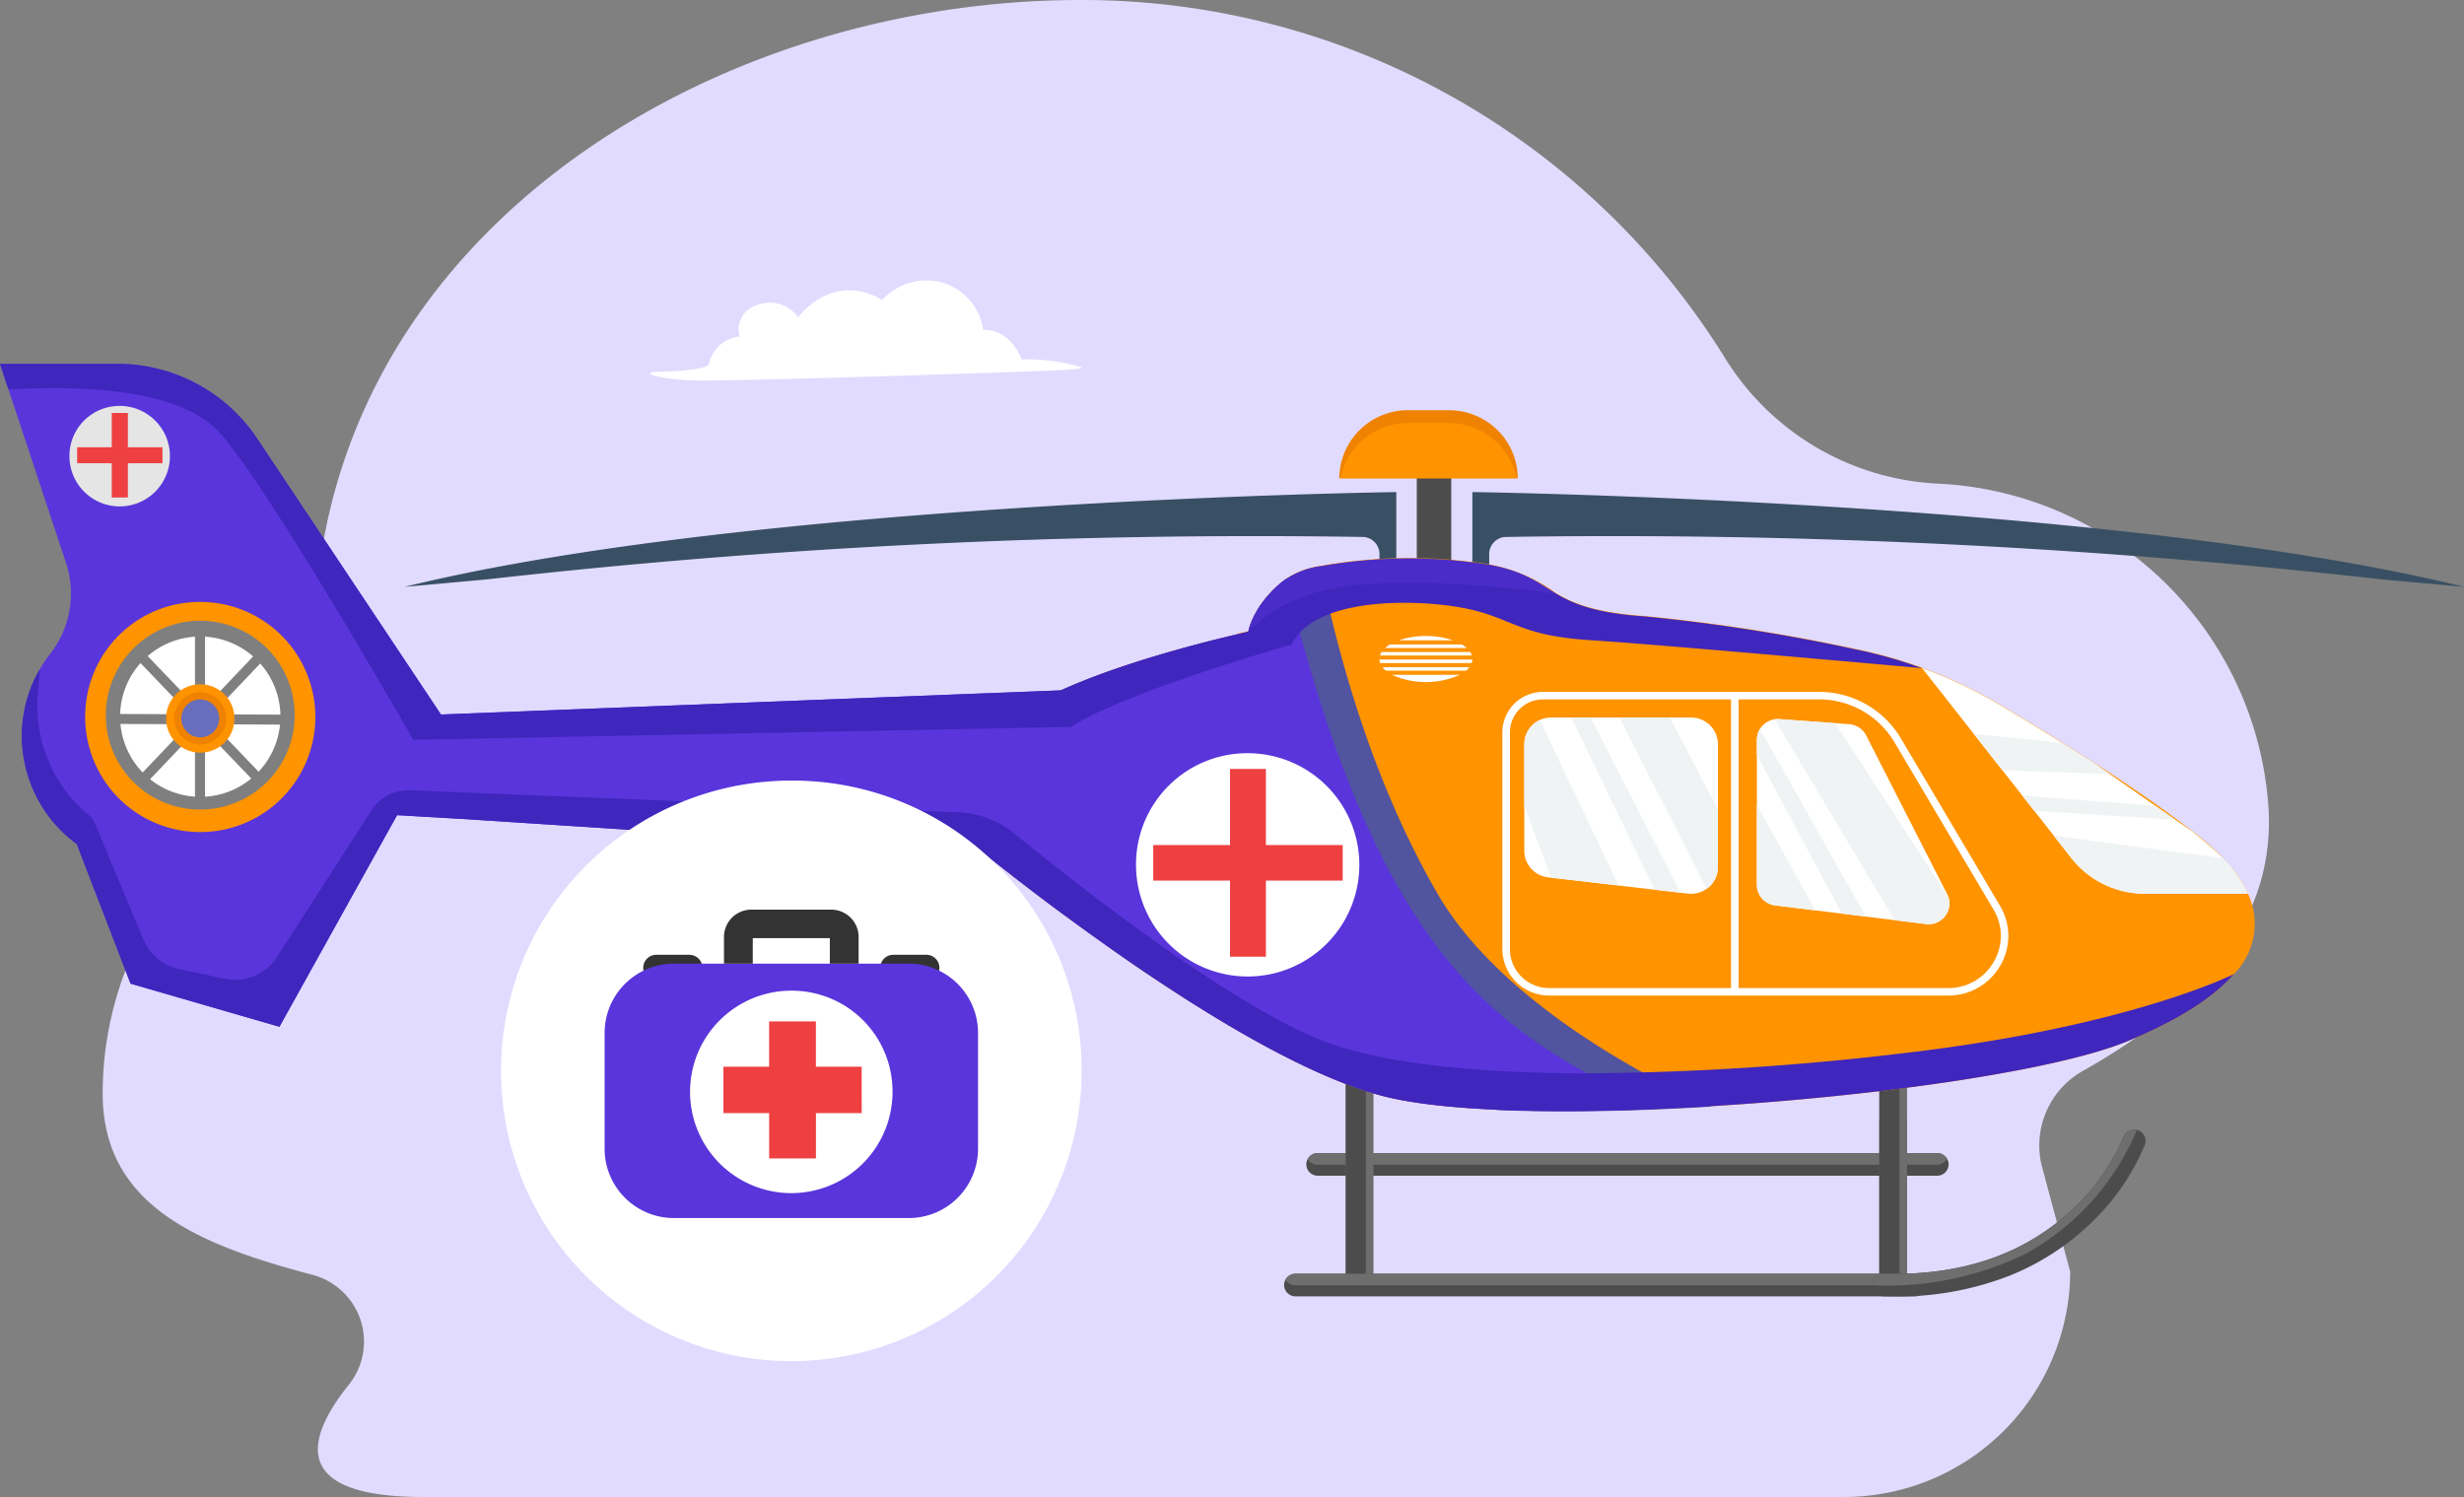 <svg id="Group_40234" data-name="Group 40234" xmlns="http://www.w3.org/2000/svg" xmlns:xlink="http://www.w3.org/1999/xlink" width="158" height="96" viewBox="0 0 158 96">
  <rect x="0" y="0" width="158" height="96" fill="#808080" stroke="none"/>
  <defs>
    <clipPath id="clip-path">
      <rect id="Rectangle_673" data-name="Rectangle 673" width="158" height="96" fill="none"/>
    </clipPath>
    <clipPath id="clip-path-3">
      <rect id="Rectangle_668" data-name="Rectangle 668" width="0.013" height="0.014" fill="none"/>
    </clipPath>
    <clipPath id="clip-path-4">
      <rect id="Rectangle_669" data-name="Rectangle 669" width="19.745" height="4.667" fill="none"/>
    </clipPath>
    <clipPath id="clip-path-5">
      <rect id="Rectangle_670" data-name="Rectangle 670" width="0.017" height="0.011" fill="none"/>
    </clipPath>
  </defs>
  <g id="Group_40233" data-name="Group 40233" clip-path="url(#clip-path)">
    <g id="Group_40232" data-name="Group 40232">
      <g id="Group_40231" data-name="Group 40231" clip-path="url(#clip-path)">
        <path id="Path_78931" data-name="Path 78931" d="M155.488,51.941A22.291,22.291,0,0,0,134.563,31.03l-.278-.015a17.022,17.022,0,0,1-13.671-8.078A48.489,48.489,0,0,0,79.306,0C54.412,0,29.029,16.417,30.192,43.3a10.481,10.481,0,0,1-4.41,8.936A22.022,22.022,0,0,0,16.6,70.122c0,7.329,6.417,9.757,13.448,11.631a4.423,4.423,0,0,1,2.331,7.053C29.674,92.178,28.519,96,37.147,96h91.042a14.512,14.512,0,0,0,14.576-14.447l-1.8-6.7a5.483,5.483,0,0,1,2.651-6.2c6.515-3.67,12.278-8.9,11.872-16.715" transform="translate(-10.016)" fill="#e1dbff"/>
        <path id="Path_78932" data-name="Path 78932" d="M110.871,49.316a2.232,2.232,0,0,0-1.958,1.753s.128.424-3.162.5c-1.533.037-.038.489,2.2.564s20.7-.529,23.053-.642,2.13-.147.878-.448a13.708,13.708,0,0,0-2.92-.263s-.683-1.954-2.465-1.879a3.735,3.735,0,0,0-2.5-3.008,3.835,3.835,0,0,0-3.983,1.09s-2.793-1.984-5.385,1.09a2.216,2.216,0,0,0-2.579-.789,1.623,1.623,0,0,0-1.176,2.029" transform="translate(-63.449 -27.736)" fill="#fff"/>
        <path id="Path_78933" data-name="Path 78933" d="M137.4,176.2a1.55,1.55,0,0,1,1.359,1.217s-.089.295,2.2.349c1.064.026.026.34-1.527.393s-14.373-.368-16.006-.446-1.479-.1-.61-.311a9.543,9.543,0,0,1,2.027-.183s.474-1.356,1.712-1.3a2.6,2.6,0,0,1,1.738-2.089,2.664,2.664,0,0,1,2.765.758,2.731,2.731,0,0,1,3.739.757,1.54,1.54,0,0,1,1.791-.547,1.126,1.126,0,0,1,.817,1.409" transform="translate(-73.735 -105.435)" fill="#fff"/>
        <rect id="Rectangle_658" data-name="Rectangle 658" width="2.21" height="6.677" transform="translate(90.849 30.518)" fill="#4c4c4c"/>
        <path id="Path_78934" data-name="Path 78934" d="M216.62,71.316h11.444a4.331,4.331,0,0,0-1.294-3.089,4.434,4.434,0,0,0-3.126-1.279h-2.6a4.394,4.394,0,0,0-4.42,4.368" transform="translate(-130.743 -40.641)" fill="#ef8200"/>
        <path id="Path_78935" data-name="Path 78935" d="M216.817,72.581H228.1a4.342,4.342,0,0,0-1.216-2.27,4.434,4.434,0,0,0-3.126-1.279h-2.6a4.406,4.406,0,0,0-4.341,3.549" transform="translate(-130.862 -41.907)" fill="#ff9300"/>
        <path id="Path_78936" data-name="Path 78936" d="M129.042,85.764V80.307s-41.139.552-63.587,6.078l5.3-.481a438.435,438.435,0,0,1,56.207-2.718,1.106,1.106,0,0,1,1,1.172v1.407Z" transform="translate(-39.506 -48.751)" fill="#395064"/>
        <path id="Path_78937" data-name="Path 78937" d="M238.152,85.764V80.307s41.139.552,63.587,6.078l-5.3-.481a438.434,438.434,0,0,0-56.207-2.718,1.106,1.106,0,0,0-1,1.172v1.407Z" transform="translate(-143.739 -48.751)" fill="#395064"/>
        <path id="Path_78938" data-name="Path 78938" d="M211.3,188.912a.72.72,0,0,0,.214.513.732.732,0,0,0,.517.213h39.72a.728.728,0,0,0,.732-.725.727.727,0,0,0-.215-.513.732.732,0,0,0-.517-.213h-39.72a.732.732,0,0,0-.647.387.713.713,0,0,0-.085.339" transform="translate(-127.534 -114.241)" fill="#4c4c4c"/>
        <path id="Path_78939" data-name="Path 78939" d="M211.516,188.574a.707.707,0,0,0,.112.144.732.732,0,0,0,.517.212h39.72a.732.732,0,0,0,.647-.386.722.722,0,0,0-.112-.144.733.733,0,0,0-.517-.212h-39.72a.732.732,0,0,0-.647.386" transform="translate(-127.662 -114.241)" fill="#6e6e6e"/>
        <path id="Path_78940" data-name="Path 78940" d="M303.979,191.781h1.777v-9.963a.888.888,0,0,0-1.777,0Z" transform="translate(-183.469 -109.84)" fill="#4c4c4c"/>
        <path id="Path_78941" data-name="Path 78941" d="M303.979,175.437v12.343h1.777V175.437a1.006,1.006,0,0,0-.888-1.091.814.814,0,0,0-.628.319.989.989,0,0,0-.077.11,1.247,1.247,0,0,0-.183.662" transform="translate(-183.469 -105.838)" fill="#6e6e6e"/>
        <path id="Path_78942" data-name="Path 78942" d="M303.979,176.1V188.44h1.289V176.525a1.061,1.061,0,0,0-1.028-1.091l-.051,0a1.127,1.127,0,0,0-.211.662" transform="translate(-183.469 -106.499)" fill="#4c4c4c"/>
        <path id="Path_78943" data-name="Path 78943" d="M217.674,175.437v12.343h1.777V175.437a1,1,0,0,0-.888-1.091.812.812,0,0,0-.628.319.944.944,0,0,0-.078.11,1.247,1.247,0,0,0-.183.662" transform="translate(-131.379 -105.838)" fill="#6e6e6e"/>
        <path id="Path_78944" data-name="Path 78944" d="M217.674,176.1V188.44h1.289V176.525a1.061,1.061,0,0,0-1.027-1.091l-.051,0a1.125,1.125,0,0,0-.211.662" transform="translate(-131.379 -106.499)" fill="#4c4c4c"/>
        <path id="Path_78945" data-name="Path 78945" d="M207.7,208.6a.72.72,0,0,0,.214.513.732.732,0,0,0,.517.213h39.72a.729.729,0,0,0,.732-.725.724.724,0,0,0-.215-.513.732.732,0,0,0-.517-.213h-39.72a.731.731,0,0,0-.647.387.714.714,0,0,0-.085.339" transform="translate(-125.358 -126.192)" fill="#4c4c4c"/>
        <path id="Path_78946" data-name="Path 78946" d="M207.913,208.26a.707.707,0,0,0,.112.144.732.732,0,0,0,.517.212h39.72a.732.732,0,0,0,.647-.386.72.72,0,0,0-.112-.144.733.733,0,0,0-.517-.212H208.56a.732.732,0,0,0-.647.386" transform="translate(-125.488 -126.192)" fill="#6e6e6e"/>
        <path id="Path_78947" data-name="Path 78947" d="M302.766,194.3a.724.724,0,0,0,.708.748q.388.012.771.012a19.625,19.625,0,0,0,7.374-1.341,16.048,16.048,0,0,0,5.173-3.347,14.6,14.6,0,0,0,3.484-5.045.724.724,0,0,0-.445-.926.679.679,0,0,0-.07-.021.733.733,0,0,0-.864.461,13.433,13.433,0,0,1-3.176,4.539c-3.089,2.956-7.194,4.375-12.2,4.217a.728.728,0,0,0-.755.7" transform="translate(-182.737 -111.92)" fill="#4c4c4c"/>
        <path id="Path_78948" data-name="Path 78948" d="M302.755,194.3c0,.037-.012.006-.007.04a20.213,20.213,0,0,0,9.86-2.014,16.2,16.2,0,0,0,7.143-7.945.733.733,0,0,0-.864.461,13.434,13.434,0,0,1-3.175,4.539c-3.089,2.956-7.194,4.375-12.2,4.217a.728.728,0,0,0-.755.7" transform="translate(-182.725 -111.92)" fill="#6e6e6e"/>
        <path id="Path_78949" data-name="Path 78949" d="M153.005,108.064s.889.752,2.387,1.949l.256.2.132.1.2.161.209.165.071.056.108.085.22.173.112.088.1.079.282.22.014.011.3.235.244.189.082.064.421.324.172.132.262.2.01.008.343.261,0,0,.182.138.369.278.093.07.474.354.1.072.291.217.2.145.4.293.2.147.552.4.265.192,0,0,.418.3.251.18.172.123q.426.3.862.61l.218.153.412.287.249.173.223.154.223.153q.335.23.676.461l.153.1.166.112q.771.519,1.557,1.03l.543.351q.447.287.9.569l.3.187c1.278.8,2.565,1.555,3.836,2.252l.367.2.1.053.2.107.511.269.215.111.23.117.226.114.146.073.2.1q.287.141.572.277l.213.1q.512.24,1.014.46l.111.048q.337.146.669.282l.169.068c.736.3,1.453.552,2.142.761l.094.028.1.029c.134.04.268.077.4.112l.1.027q.294.077.581.141l.09.02.2.041c.134.027.27.054.409.079l.169.03.258.044.088.015.357.056.091.013c.184.028.371.053.563.078l.241.031.46.053.136.015.216.023.13.013.327.031.137.012q.58.052,1.2.095l.142.009.138.009.209.013.251.015.208.011.431.022.135.007c.221.01.444.02.67.028l.261.009.038,0,.225.007.525.015.276.007.5.01h.041l.272,0,.625.008c.9.008,1.82.005,2.764-.007h0l.5-.007q.872-.015,1.764-.04h0q.555-.016,1.117-.036l.752-.029c1.191-.048,2.4-.11,3.615-.184,10.825-.659,22.186-2.3,26.69-4.175,3.264-1.36,5.5-2.8,6.791-4.292a4.57,4.57,0,0,0,.9-5.18,7.572,7.572,0,0,0-.864-1.446,15.825,15.825,0,0,0-2.727-2.557c-1.74-1.369-4.007-2.913-6.3-4.391-2.1-1.351-4.225-2.646-6-3.7a29.625,29.625,0,0,0-4.993-2.373l-.012,0a29.7,29.7,0,0,0-4.24-1.2,117.343,117.343,0,0,0-13.507-2.114c-3.2-.217-4.6-.809-5.7-1.455a10.4,10.4,0,0,0-4.3-1.861,32.749,32.749,0,0,0-10.855.1,5.378,5.378,0,0,0-2.177.822l-.1.073-.086.067-.017.014-.079.063,0,0-.08.066q-.125.1-.241.21l-.049.045-.056.052-.072.07-.075.074-.073.074-.069.072-.045.049-.046.05c-.116.128-.222.256-.319.381l-.04.052a6.228,6.228,0,0,0-.407.6l-.041.071c-.035.061-.067.121-.1.179l-.029.057c-.052.1-.1.194-.135.283l-.023.053a4.371,4.371,0,0,0-.193.544l-.008.028-.006.022-.006.023h0l-.006.025c-.011.045-.015.069-.015.069h-.006l-.078.017-.025.006-.033.007-.212.048-.03.007-.1.023-.048.011-.152.035L171.67,96c-.2.046-.433.1-.7.167l-.1.025-.211.052-.223.055-.057.014-.058.015-.178.045-.257.065-.507.132-.411.109c-.327.087-.669.18-1.024.279l-.288.081-.019.006-.155.044-.06.017-.224.065-.35.1-.144.042c-.868.258-1.778.545-2.688.857l-.161.056c-.65.225-1.3.463-1.929.713l-.123.049-.123.05-.244.1-.246.1-.234.1c-.2.086-.4.173-.588.26h0a12.717,12.717,0,0,0-3.835,2.423h0a13.545,13.545,0,0,0-3.378,5.363,4.017,4.017,0,0,0-.146.678" transform="translate(-92.347 -55.322)" fill="#ff9300"/>
        <path id="Path_78950" data-name="Path 78950" d="M203.442,95.191c1.731,5.548,6.322,20.133,7.419,22.279a106.363,106.363,0,0,0,6.167,9.117l1.723.708c3.028.134,6.521.112,10.175-.035,1.191-.048,2.4-.11,3.615-.184h0s-12.727-5.289-17.57-13.647c-4.741-8.182-6.744-17.158-7.545-21a5.374,5.374,0,0,0-2.177.822,6.862,6.862,0,0,0-1.808,1.938" transform="translate(-122.789 -56.111)" fill="#51549f"/>
        <path id="Path_78951" data-name="Path 78951" d="M246.55,118.808v6.841a1.713,1.713,0,0,0,1.521,1.7l.2.024,4.322.5,2.32.271,1.652.193.478.056a1.726,1.726,0,0,0,1.206-.309,1.7,1.7,0,0,0,.718-1.387v-7.889a1.715,1.715,0,0,0-1.723-1.707h-8.969a1.729,1.729,0,0,0-.733.161,1.707,1.707,0,0,0-.989,1.545" transform="translate(-148.807 -71.087)" fill="#fff"/>
        <path id="Path_78952" data-name="Path 78952" d="M284.17,118.68v9.311a1.328,1.328,0,0,0,1.17,1.313l2.577.318,1.7.209,1.551.192h0l1.829.226,2.019.249a1.328,1.328,0,0,0,1.443-1.7,1.393,1.393,0,0,0-.086-.212l-5.193-10.18a1.336,1.336,0,0,0-1.094-.723l-.893-.065-3.586-.261a1.339,1.339,0,0,0-1.24.635,1.3,1.3,0,0,0-.193.686" transform="translate(-171.513 -71.242)" fill="#fff"/>
        <path id="Path_78953" data-name="Path 78953" d="M4.232,72.148A6.267,6.267,0,0,1,3.221,77.98a8.672,8.672,0,0,0-.68,1.01A8.572,8.572,0,0,0,4.92,90.178l3.451,8.953,9.547,2.766,7.543-13.568,4.28.248,33.3,2.167.256.2.132.1.2.161.209.165.071.056.107.085.22.172.112.088.1.079.282.22.014.011.3.236.244.189.083.064.421.324.172.132.262.2.01.008.343.261,0,0,.182.138.369.278.094.071.474.354.1.072.291.217.2.145.4.293.2.147.552.4.265.191,0,0,.418.3.251.18.172.123.862.611.218.153.412.287.249.172.223.154.223.154q.336.23.676.46l.153.1.166.112q.771.518,1.557,1.029l.543.351q.448.286.9.569l.3.188c1.278.795,2.565,1.555,3.836,2.251l.368.2.1.053.2.106q.256.137.511.269l.215.111.23.117.226.114.146.073.2.1q.288.141.572.277l.212.1q.511.24,1.014.46l.111.048q.337.147.669.282l.169.068c.736.3,1.453.552,2.142.76l.094.028.1.03q.2.059.4.112l.1.027q.294.078.581.142l.091.02.2.042q.2.041.409.079l.169.031.258.044.087.015.357.056.091.013q.275.041.563.078l.241.031c.151.018.3.037.46.053l.136.015.217.023.13.013.327.031.136.013q.581.052,1.2.095l.142.009.138.009.209.013.251.015.208.011.43.022.135.006q.331.015.67.028l.26.01.038,0,.226.007.524.015.276.007.5.011h.041l.272.005.625.007c.9.008,1.82.006,2.763-.007h0l.5-.008q.872-.014,1.764-.04h0q.555-.016,1.117-.036l.752-.029c-1.484-.762-2.942-1.491-4.371-2.287-7.071-3.94-13.414-9.521-18.575-28.858q-.369-1.383-.73-2.862l-.1.073-.086.067-.018.013-.079.064,0,0-.08.066c-.083.069-.164.139-.241.209l-.049.045-.056.052-.072.07-.075.074L81.531,74l-.069.072-.045.049-.046.05q-.175.193-.319.38l-.04.052a6.162,6.162,0,0,0-.407.6l-.041.071c-.035.061-.067.121-.1.179l-.03.057c-.051.1-.1.195-.135.284l-.023.053a4.273,4.273,0,0,0-.194.543c0,.009-.005.019-.007.027l-.006.022c0,.009,0,.016-.006.024v0l-.006.024c-.011.046-.015.07-.015.07h-.006l-.078.017-.025.006L79.9,76.6l-.212.048-.03.007-.1.023-.048.011-.152.035-.037.009-.7.166-.1.026-.211.051-.223.055-.057.014-.058.015L77.8,77.1l-.257.066-.507.131-.411.108c-.327.087-.67.181-1.024.28l-.288.081-.019.005-.155.044-.06.018-.224.064L74.5,78l-.144.043c-.868.258-1.778.545-2.688.857l-.161.055c-.65.225-1.3.463-1.929.713l-.123.049-.123.05-.244.1-.246.1-.234.1q-.3.128-.589.26h0l-39.745,1.55-11.8-17.715a10.756,10.756,0,0,0-8.956-4.777H0l.54,1.629Z" transform="translate(0 -36.053)" fill="#5935db"/>
        <rect id="Rectangle_659" data-name="Rectangle 659" width="0.484" height="18.994" transform="translate(110.999 44.609)" fill="#fff"/>
        <path id="Path_78954" data-name="Path 78954" d="M243,129.417v-13.91a2.6,2.6,0,0,1,2.612-2.589h17.7a6.1,6.1,0,0,1,5.236,2.971l6.359,10.738a3.758,3.758,0,0,1,.021,3.839,3.826,3.826,0,0,1-3.35,1.925H246a2.991,2.991,0,0,1-3-2.974m2.612-16.02a2.121,2.121,0,0,0-2.128,2.109v13.91A2.508,2.508,0,0,0,246,131.911H271.58a3.345,3.345,0,0,0,2.93-1.684,3.286,3.286,0,0,0-.018-3.357l-6.359-10.738a5.619,5.619,0,0,0-4.818-2.734Z" transform="translate(-146.663 -68.547)" fill="#fff"/>
        <path id="Path_78955" data-name="Path 78955" d="M183.75,130.028a7.16,7.16,0,1,0,7.16-7.1,7.129,7.129,0,0,0-7.16,7.1" transform="translate(-110.904 -74.626)" fill="#fff"/>
        <rect id="Rectangle_660" data-name="Rectangle 660" width="2.3" height="12.043" transform="translate(78.874 49.311)" fill="#ee4041"/>
        <rect id="Rectangle_661" data-name="Rectangle 661" width="12.15" height="2.279" transform="translate(73.949 54.193)" fill="#ee4041"/>
        <path id="Path_78956" data-name="Path 78956" d="M11.229,69.439a3.223,3.223,0,1,0,3.223-3.194,3.209,3.209,0,0,0-3.223,3.194" transform="translate(-6.777 -40.215)" fill="#e5e5e5"/>
        <rect id="Rectangle_662" data-name="Rectangle 662" width="1.035" height="5.421" transform="translate(7.165 26.483)" fill="#ee4041"/>
        <rect id="Rectangle_663" data-name="Rectangle 663" width="5.469" height="1.026" transform="translate(4.948 28.681)" fill="#ee4041"/>
        <path id="Path_78957" data-name="Path 78957" d="M229.5,110.132h-4.349a5.295,5.295,0,0,0,4.349,0" transform="translate(-135.892 -66.857)" fill="#fff"/>
        <path id="Path_78958" data-name="Path 78958" d="M229.182,108.884h-5.575a1.408,1.408,0,0,0,.217.224h5.14a1.409,1.409,0,0,0,.217-.224" transform="translate(-134.96 -66.099)" fill="#fff"/>
        <path id="Path_78959" data-name="Path 78959" d="M226.232,104.074h3.493a5.576,5.576,0,0,0-3.493,0" transform="translate(-136.544 -63.009)" fill="#fff"/>
        <path id="Path_78960" data-name="Path 78960" d="M224.045,105.4h5.227a2.019,2.019,0,0,0-.306-.224h-4.614a2.02,2.02,0,0,0-.306.224" transform="translate(-135.224 -63.846)" fill="#fff"/>
        <path id="Path_78961" data-name="Path 78961" d="M223.206,106.634H229.1a.917.917,0,0,0-.106-.224h-5.681a.918.918,0,0,0-.106.224" transform="translate(-134.718 -64.597)" fill="#fff"/>
        <path id="Path_78962" data-name="Path 78962" d="M223.123,107.647a.8.8,0,0,0,.045.224h5.867a.784.784,0,0,0,.046-.224Z" transform="translate(-134.668 -65.348)" fill="#fff"/>
        <path id="Path_78963" data-name="Path 78963" d="M310.9,109.052l.67.852h0l1.844,2.347.808,1.029.632.8h0l1.183,1.507,1.28,1.627.769.979,1.25,1.591,1.138,1.448a5.992,5.992,0,0,0,4.712,2.282h6.6c-.066-.149-.139-.3-.22-.448h0a8.2,8.2,0,0,0-.643-1,7.926,7.926,0,0,0-.749-.842,23.282,23.282,0,0,0-1.979-1.715l-1.081-.753-1.271-.886h0l-2.9-2.021-1.048-.73c-.68-.437-1.361-.868-2.033-1.287h0c-1.4-.876-2.764-1.7-3.962-2.413a29.609,29.609,0,0,0-4.993-2.373" transform="translate(-187.644 -66.201)" fill="#fff"/>
        <path id="Path_78964" data-name="Path 78964" d="M13.778,105.548a7.38,7.38,0,1,0,7.38-7.315,7.347,7.347,0,0,0-7.38,7.315" transform="translate(-8.316 -59.633)" fill="#ff9300"/>
        <path id="Path_78965" data-name="Path 78965" d="M18.275,108.278a5.6,5.6,0,1,0,5.6-5.548,5.572,5.572,0,0,0-5.6,5.548" transform="translate(-11.03 -62.363)" fill="#fff"/>
        <path id="Path_78966" data-name="Path 78966" d="M17.122,107.578a6.054,6.054,0,1,1,6.054,6,6.034,6.034,0,0,1-6.054-6m.914,0a5.14,5.14,0,1,0,5.14-5.094,5.123,5.123,0,0,0-5.14,5.094" transform="translate(-10.334 -61.663)" fill="#7f7f7f"/>
        <rect id="Rectangle_664" data-name="Rectangle 664" width="0.645" height="11.227" transform="translate(12.503 40.235)" fill="#7f7f7f"/>
        <path id="Path_78990" data-name="Path 78990" d="M0,0,.643,0l.05,11.212-.643,0Z" transform="translate(8.577 42.073) rotate(-43.557)" fill="#7f7f7f"/>
        <rect id="Rectangle_666" data-name="Rectangle 666" width="0.64" height="11.033" transform="matrix(0.004, -1, 1, 0.004, 7.32, 46.425)" fill="#7f7f7f"/>
        <path id="Path_78991" data-name="Path 78991" d="M0,0,11.306.05l0,.643L0,.643Z" transform="matrix(0.686, -0.727, 0.727, 0.686, 8.876, 49.823)" fill="#7f7f7f"/>
        <path id="Path_78967" data-name="Path 78967" d="M26.864,113.855a2.192,2.192,0,1,0,2.192-2.173,2.182,2.182,0,0,0-2.192,2.173" transform="translate(-16.214 -67.798)" fill="#ff9300"/>
        <path id="Path_78968" data-name="Path 78968" d="M28.182,114.655A1.669,1.669,0,1,0,29.851,113a1.662,1.662,0,0,0-1.669,1.655" transform="translate(-17.009 -68.598)" fill="#ef8200"/>
        <path id="Path_78969" data-name="Path 78969" d="M29.331,115.352a1.214,1.214,0,1,0,1.214-1.2,1.209,1.209,0,0,0-1.214,1.2" transform="translate(-17.703 -69.295)" fill="#686ebc"/>
        <path id="Path_78970" data-name="Path 78970" d="M0,59.39l.54,1.629c4.785-.236,10.635-.044,13.319,2.55,2.787,2.694,12.647,19.926,12.647,19.926l37.676-.741,4.483-.088c3.554-2.279,14.146-5.283,14.146-5.283.055-.5-.195.385,0,0,1.538-3.049,7.832-2.9,10.8-2.383,3.345.587,3.554,1.8,8.362,2.107,4.705.3,20.59,1.733,21.266,1.794A29.644,29.644,0,0,0,119,77.7a117.34,117.34,0,0,0-13.507-2.113c-6.62-.449-5.529-2.5-10-3.315a32.74,32.74,0,0,0-10.855.1,5.378,5.378,0,0,0-2.177.822l-.1.073-.086.067-.017.014-.079.063,0,0-.08.066q-.125.1-.241.21l-.049.045-.056.053-.072.069-.075.074-.073.074-.069.072-.045.049-.046.05q-.174.193-.319.381l-.04.052a6.227,6.227,0,0,0-.407.6l-.041.071c-.035.061-.067.121-.1.179l-.029.057c-.052.1-.1.194-.135.283l-.023.052a4.37,4.37,0,0,0-.193.544l-.008.028c-.024.09-.033.141-.033.141l-.109.024L79.9,76.6l-.212.048-.03.007-.1.023-.048.011-.152.035-.037.009c-.2.046-.433.1-.7.167l-.1.025-.211.052-.223.055-.057.014L77.8,77.1l-.257.065-.507.132-.411.109c-.327.087-.669.18-1.024.28l-.288.081-.019.006-.155.044-.06.017-.224.065-.35.1-.144.042c-.868.258-1.778.545-2.688.857l-.161.055c-.65.225-1.3.464-1.929.713l-.123.049-.123.049-.244.1-.246.1-.234.1c-.2.086-.4.172-.588.26h0l-39.745,1.55-11.8-17.715A10.758,10.758,0,0,0,7.517,59.39Z" transform="translate(0 -36.053)" fill="#3f26bc"/>
        <g id="Group_40224" data-name="Group 40224" transform="translate(103.947 38.863)" opacity="0.42">
          <g id="Group_40223" data-name="Group 40223">
            <g id="Group_40222" data-name="Group 40222" clip-path="url(#clip-path-3)">
              <path id="Path_78971" data-name="Path 78971" d="M262.2,98.9l.013.014a.029.029,0,0,0-.013-.014" transform="translate(-262.2 -98.903)" fill="#fff"/>
            </g>
          </g>
        </g>
        <g id="Group_40227" data-name="Group 40227" transform="translate(80.052 35.809)" opacity="0.42">
          <g id="Group_40226" data-name="Group 40226">
            <g id="Group_40225" data-name="Group 40225" clip-path="url(#clip-path-4)">
              <path id="Path_78972" data-name="Path 78972" d="M201.951,95.7c-.012.044-.02.079-.025.1,2.628-2.44,5.352-3.221,11.539-3.084a72.774,72.774,0,0,1,8.206.686,10.4,10.4,0,0,0-4.3-1.86,32.753,32.753,0,0,0-10.855.1,5.373,5.373,0,0,0-2.177.822l-.1.073-.086.067-.018.014-.079.063,0,0-.08.066c-.084.069-.164.139-.241.209l-.049.045-.056.053-.072.07-.075.074c-.024.025-.049.049-.072.074l-.069.072-.045.049-.046.05q-.174.193-.319.38l-.04.052a6.155,6.155,0,0,0-.407.6c-.014.024-.028.047-.041.071-.035.061-.068.121-.1.179l-.03.057c-.051.1-.1.195-.135.283l-.023.052a4.363,4.363,0,0,0-.194.544c0,.009-.005.018-.007.027" transform="translate(-201.926 -91.131)" fill="#5935db"/>
            </g>
          </g>
        </g>
        <g id="Group_40230" data-name="Group 40230" transform="translate(79.983 40.524)" opacity="0.42">
          <g id="Group_40229" data-name="Group 40229">
            <g id="Group_40228" data-name="Group 40228" clip-path="url(#clip-path-5)">
              <path id="Path_78973" data-name="Path 78973" d="M201.753,103.133l.006.007.012-.011-.017,0" transform="translate(-201.753 -103.129)" fill="#fff"/>
            </g>
          </g>
        </g>
        <path id="Path_78974" data-name="Path 78974" d="M3.543,113.527a8.585,8.585,0,0,0,3.516,6.932l3.451,8.953,9.547,2.766L27.6,118.609l4.28.248,33.3,2.167.256.2.132.1.2.161.209.165.071.056.107.085.22.173.112.088.1.079.282.22.014.011.3.235.244.189.083.064.421.324.172.132.262.2.01.008.343.261,0,0,.182.138.369.278.094.07.474.355.1.072.291.216.2.145.4.293.2.148.552.4.265.192,0,0,.418.3.251.18.172.123q.426.3.862.61l.218.154.412.287.249.173.223.154.223.154q.335.23.676.46l.153.1.166.112q.771.518,1.557,1.029l.543.351q.448.287.9.569l.3.187c1.278.795,2.565,1.555,3.836,2.251l.368.2.1.053.2.106q.256.136.511.269l.215.111.23.117.226.114.146.073.2.1q.288.141.572.277l.213.1q.511.24,1.014.46l.111.048q.337.146.669.282l.169.068c.736.3,1.453.552,2.142.76l.094.028.1.03q.2.059.4.112l.1.027q.294.078.581.141l.091.02.2.042q.2.041.409.079l.169.031.258.044.087.015c.117.019.236.038.357.055l.091.014q.275.041.563.077l.241.031.46.053.136.015.217.023.13.013.327.031.136.013q.581.052,1.2.095l.142.009.138.009.209.013.251.015.207.011.431.022.135.006q.331.015.67.028l.26.01.038,0,.226.007.524.015.276.007.5.011h.041l.272,0,.625.007c.9.008,1.82.006,2.763-.007h0l.5-.008q.872-.014,1.764-.04h0q.555-.016,1.117-.036l.752-.029c1.191-.048,2.4-.11,3.615-.184,10.826-.659,22.186-2.3,26.69-4.175,3.263-1.36,5.5-2.8,6.791-4.292,0,0-6.627,3.35-20.948,5.042a178.978,178.978,0,0,1-20.52,1.321c-6.512,0-12.159-.527-15.959-1.736C81.932,131.546,71.2,123.067,67.2,119.8a6.118,6.118,0,0,0-3.627-1.375l-.636-.026-34.514-1.382a2.785,2.785,0,0,0-2.454,1.27L19.9,127.71a3.2,3.2,0,0,1-3.352,1.389l-2.919-.618a3.18,3.18,0,0,1-2.261-1.839c-1.127-2.591-2.8-6.79-3.319-7.86A9.082,9.082,0,0,1,4.6,110.46q.053-.631.076-1.19a8.521,8.521,0,0,0-1.137,4.257" transform="translate(-2.138 -66.333)" fill="#3f26bc"/>
        <path id="Path_78975" data-name="Path 78975" d="M261.92,117.1l5.6,10.983a1.7,1.7,0,0,0,.718-1.387v-3.705l-3.072-5.891Z" transform="translate(-158.084 -71.087)" fill="#eff3f4"/>
        <path id="Path_78976" data-name="Path 78976" d="M254.14,117.1l5.352,11.043,1.652.193L255.38,117.1Z" transform="translate(-153.388 -71.087)" fill="#eff3f4"/>
        <path id="Path_78977" data-name="Path 78977" d="M246.55,119.057v3.964l1.719,4.6,4.322.5-5.051-10.61a1.707,1.707,0,0,0-.989,1.545" transform="translate(-148.807 -71.337)" fill="#eff3f4"/>
        <path id="Path_78978" data-name="Path 78978" d="M284.17,131.348v5.137a1.328,1.328,0,0,0,1.17,1.313l2.577.318Z" transform="translate(-171.513 -79.736)" fill="#eff3f4"/>
        <path id="Path_78979" data-name="Path 78979" d="M284.17,119.666v.975l5.443,10.176,1.551.192-6.8-12.029a1.3,1.3,0,0,0-.193.686" transform="translate(-171.513 -72.228)" fill="#eff3f4"/>
        <path id="Path_78980" data-name="Path 78980" d="M287.037,117.37l7.687,12.879,2.019.249a1.328,1.328,0,0,0,1.443-1.7l-7.267-11.179-3.586-.261a1.324,1.324,0,0,0-.3.011" transform="translate(-173.243 -71.242)" fill="#eff3f4"/>
        <path id="Path_78981" data-name="Path 78981" d="M319.277,119.813l.632.8h0l1.184,1.506,6.9.264-1.048-.73c-.679-.437-1.361-.868-2.033-1.287h0Z" transform="translate(-192.702 -72.734)" fill="#eff3f4"/>
        <path id="Path_78982" data-name="Path 78982" d="M327.085,129.836l.769.979c2.45.16,6.294.4,9.024.565l-1.271-.886h0Z" transform="translate(-197.415 -78.818)" fill="#eff3f4"/>
        <path id="Path_78983" data-name="Path 78983" d="M332.178,136.377l1.138,1.448a5.991,5.991,0,0,0,4.712,2.282h6.6q-.1-.223-.221-.448a8.156,8.156,0,0,0-.643-1,7.911,7.911,0,0,0-.748-.843c-3.291-.42-8.131-1.074-10.834-1.442" transform="translate(-200.489 -82.789)" fill="#eff3f4"/>
        <path id="Path_78984" data-name="Path 78984" d="M118.268,145.842a18.615,18.615,0,1,1-18.614-18.45,18.532,18.532,0,0,1,18.614,18.45" transform="translate(-48.912 -77.335)" fill="#fff"/>
        <path id="Path_78985" data-name="Path 78985" d="M106.988,157.5h-2.124a.835.835,0,1,1,0-1.67h2.124a.835.835,0,1,1,0,1.67" transform="translate(-62.783 -94.6)" fill="#333"/>
        <path id="Path_78986" data-name="Path 78986" d="M145.323,157.5H143.2a.835.835,0,1,1,0-1.67h2.124a.835.835,0,1,1,0,1.67" transform="translate(-85.921 -94.6)" fill="#333"/>
        <path id="Rectangle_671" data-name="Rectangle 671" d="M4.44,0H19.5a4.443,4.443,0,0,1,4.443,4.443v7.431A4.441,4.441,0,0,1,19.5,16.315H4.443A4.443,4.443,0,0,1,0,11.872V4.44A4.44,4.44,0,0,1,4.44,0Z" transform="translate(38.771 61.797)" fill="#5935db"/>
        <path id="Path_78987" data-name="Path 78987" d="M123.976,148.454h-5.11a1.753,1.753,0,0,0-1.761,1.745v1.719h1.845v-1.636h4.942v1.636h1.845V150.2a1.753,1.753,0,0,0-1.761-1.745" transform="translate(-70.68 -90.12)" fill="#333"/>
        <path id="Path_78988" data-name="Path 78988" d="M124.6,168.1a6.492,6.492,0,1,1-6.492-6.43,6.461,6.461,0,0,1,6.492,6.43" transform="translate(-67.368 -98.14)" fill="#fff"/>
        <path id="Path_78989" data-name="Path 78989" d="M125.866,169.6h-2.934v-2.906h-3V169.6H117v2.975h2.934v2.906h3v-2.906h2.934Z" transform="translate(-70.614 -101.193)" fill="#ee4041"/>
      </g>
    </g>
  </g>
</svg>
